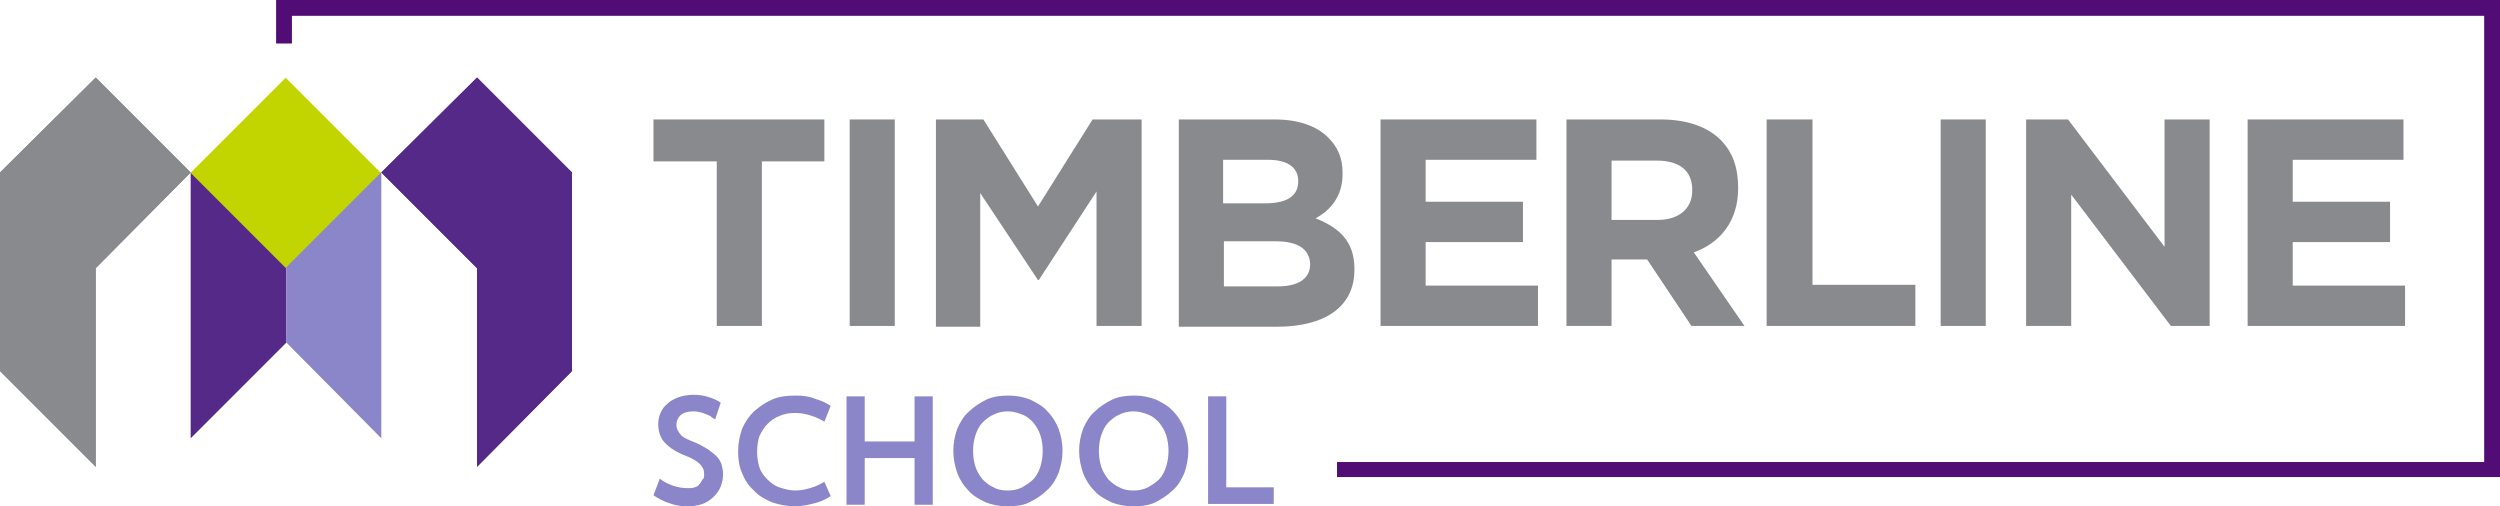 <?xml version="1.0" encoding="utf-8"?>
<!-- Generator: Adobe Illustrator 22.0.1, SVG Export Plug-In . SVG Version: 6.00 Build 0)  -->
<svg version="1.1" id="Layer_1" xmlns="http://www.w3.org/2000/svg" xmlns:xlink="http://www.w3.org/1999/xlink" x="0px" y="0px"
	 viewBox="0 0 316 64" style="enable-background:new 0 0 316 64;" xml:space="preserve">
<style type="text/css">
	.st0{fill:#8A8A8D;}
	.st1{fill:#8D85CA;}
	.st2{fill:#552988;}
	.st3{fill:#C4D600;}
	.st4{fill:#520A76;}
	.st5{fill:#898A8D;}
	.st6{fill:#8B85CA;}
	.st7{fill-rule:evenodd;clip-rule:evenodd;fill:#552988;}
	.st8{fill-rule:evenodd;clip-rule:evenodd;fill:#898A8D;}
	.st9{fill-rule:evenodd;clip-rule:evenodd;fill:#8B85CA;}
	.st10{fill-rule:evenodd;clip-rule:evenodd;fill:#C2D500;}
	.st11{fill:#510C76;}
</style>
<g>
	<g>
		<g>
			<path class="st5" d="M90.5,20.4h-7.9v-5.3h21.6v5.3h-7.9v20.8h-5.7V20.4z"/>
			<path class="st5" d="M107.4,15.1h5.7v26.1h-5.7V15.1z"/>
			<path class="st5" d="M118.1,15.1h6.2l6.9,11l6.9-11h6.2v26.1h-5.7v-17l-7.3,11.2h-0.1l-7.3-11v16.9h-5.6V15.1z"/>
			<path class="st5" d="M149,15.1h12.1c3,0,5.3,0.8,6.8,2.3c1.2,1.2,1.8,2.6,1.8,4.4V22c0,2.9-1.6,4.6-3.4,5.6
				c3,1.2,4.9,2.9,4.9,6.4v0.1c0,4.8-3.9,7.2-9.8,7.2H149V15.1z M164.1,22.9c0-1.7-1.3-2.7-3.8-2.7h-5.7v5.5h5.3
				C162.5,25.7,164.1,24.9,164.1,22.9L164.1,22.9z M161.3,30.5h-6.6v5.7h6.8c2.5,0,4.1-0.9,4.1-2.8v-0.1
				C165.5,31.6,164.2,30.5,161.3,30.5z"/>
			<path class="st5" d="M174.5,15.1h19.7v5.1h-14v5.3h12.3v5.1h-12.3v5.5h14.2v5.1h-19.9V15.1z"/>
			<path class="st5" d="M198,15.1h11.9c3.3,0,5.9,0.9,7.6,2.6c1.5,1.5,2.2,3.5,2.2,6v0.1c0,4.2-2.3,6.9-5.6,8.1l6.4,9.3h-6.7
				l-5.6-8.4h-4.5v8.4H198V15.1z M209.5,27.8c2.8,0,4.4-1.5,4.4-3.7v-0.1c0-2.5-1.7-3.7-4.5-3.7h-5.7v7.5H209.5z"/>
			<path class="st5" d="M223.4,15.1h5.7V36h13v5.2h-18.8V15.1z"/>
			<path class="st5" d="M245.3,15.1h5.7v26.1h-5.7V15.1z"/>
			<path class="st5" d="M256.1,15.1h5.3l12.2,16.1V15.1h5.7v26.1h-4.9l-12.6-16.6v16.6h-5.7V15.1z"/>
			<path class="st5" d="M284.1,15.1h19.7v5.1h-14v5.3h12.3v5.1h-12.3v5.5h14.2v5.1h-19.9V15.1z"/>
		</g>
	</g>
	<g>
		<g>
			<path class="st6" d="M91.4,59.9c0,0.5-0.1,1.1-0.3,1.6c-0.2,0.5-0.5,0.9-0.9,1.3c-0.4,0.4-0.9,0.7-1.4,0.9
				c-0.6,0.2-1.2,0.3-1.9,0.3c-0.8,0-1.5-0.1-2.3-0.4c-0.7-0.2-1.4-0.6-2-1l0.8-2.1c0.5,0.4,1.1,0.7,1.7,0.9
				c0.6,0.2,1.2,0.3,1.8,0.3c0.4,0,0.7,0,0.9-0.1c0.3-0.1,0.5-0.2,0.6-0.4c0.2-0.2,0.3-0.4,0.4-0.6C89,60.5,89,60.3,89,60
				c0-0.2,0-0.5-0.1-0.7c-0.1-0.2-0.2-0.4-0.4-0.6c-0.2-0.2-0.4-0.4-0.8-0.6c-0.3-0.2-0.8-0.4-1.3-0.6c-1.2-0.5-2-1.1-2.5-1.7
				c-0.5-0.6-0.7-1.4-0.7-2.2c0-0.5,0.1-1,0.3-1.4c0.2-0.5,0.5-0.9,0.9-1.2c0.4-0.4,0.9-0.6,1.4-0.8c0.6-0.2,1.2-0.3,1.9-0.3
				c0.7,0,1.3,0.1,1.9,0.3s1.1,0.4,1.5,0.7l-0.7,2.1c-0.2-0.1-0.4-0.2-0.6-0.4c-0.2-0.1-0.4-0.2-0.7-0.3c-0.2-0.1-0.5-0.2-0.7-0.2
				C88.1,52,87.9,52,87.6,52c-0.7,0-1.3,0.2-1.6,0.5c-0.3,0.3-0.5,0.7-0.5,1.2s0.2,0.8,0.5,1.2s1,0.7,1.8,1c0.7,0.3,1.2,0.6,1.7,0.9
				c0.4,0.3,0.8,0.6,1.1,0.9c0.3,0.3,0.5,0.7,0.6,1C91.3,59.1,91.4,59.5,91.4,59.9z"/>
			<path class="st6" d="M105,62.7c-0.6,0.4-1.2,0.7-2,0.9c-0.8,0.2-1.6,0.4-2.4,0.4c-1.1,0-2.1-0.2-3-0.5c-0.9-0.4-1.7-0.8-2.3-1.5
				c-0.7-0.6-1.2-1.4-1.5-2.2c-0.4-0.9-0.5-1.8-0.5-2.8c0-1,0.2-1.9,0.5-2.8c0.4-0.9,0.9-1.6,1.5-2.2c0.7-0.6,1.4-1.1,2.3-1.5
				c0.9-0.4,1.9-0.5,3-0.5c0.9,0,1.7,0.1,2.4,0.4c0.7,0.2,1.4,0.5,2,0.9l-0.8,2c-0.5-0.3-1.1-0.6-1.8-0.8c-0.6-0.2-1.3-0.3-1.9-0.3
				c-0.7,0-1.4,0.1-2,0.4c-0.6,0.2-1.1,0.6-1.5,1c-0.4,0.4-0.7,0.9-1,1.5c-0.2,0.6-0.3,1.3-0.3,2c0,0.7,0.1,1.4,0.3,2
				c0.2,0.6,0.6,1.1,1,1.5c0.4,0.4,0.9,0.8,1.5,1c0.6,0.2,1.3,0.4,2,0.4c0.6,0,1.2-0.1,1.9-0.3c0.7-0.2,1.3-0.5,1.8-0.8L105,62.7z"
				/>
			<path class="st6" d="M115.6,63.8v-5.9h-6.3v5.9H107V50.1h2.3v5.7h6.3v-5.7h2.3v13.7H115.6z"/>
			<path class="st6" d="M134.3,57c0,1-0.2,1.9-0.5,2.8c-0.4,0.9-0.8,1.6-1.5,2.2c-0.6,0.6-1.4,1.1-2.2,1.5c-0.8,0.4-1.8,0.5-2.8,0.5
				c-1,0-1.9-0.2-2.7-0.5c-0.8-0.4-1.6-0.8-2.2-1.5c-0.6-0.6-1.1-1.4-1.4-2.2c-0.3-0.9-0.5-1.8-0.5-2.8c0-1,0.2-2,0.5-2.8
				c0.4-0.9,0.8-1.6,1.5-2.2c0.6-0.6,1.4-1.1,2.2-1.5c0.9-0.4,1.8-0.5,2.8-0.5c1,0,1.9,0.2,2.7,0.5c0.8,0.4,1.6,0.8,2.2,1.5
				c0.6,0.6,1.1,1.4,1.4,2.2C134.1,55,134.3,55.9,134.3,57z M131.8,57c0-0.7-0.1-1.4-0.3-2c-0.2-0.6-0.5-1.1-0.9-1.6
				c-0.4-0.4-0.8-0.8-1.4-1c-0.5-0.2-1.1-0.4-1.8-0.4c-0.6,0-1.2,0.1-1.8,0.4c-0.5,0.2-1,0.6-1.4,1c-0.4,0.4-0.7,1-0.9,1.6
				c-0.2,0.6-0.3,1.3-0.3,2c0,0.7,0.1,1.4,0.3,2c0.2,0.6,0.5,1.1,0.9,1.6c0.4,0.4,0.9,0.8,1.4,1c0.5,0.3,1.1,0.4,1.8,0.4
				c0.6,0,1.2-0.1,1.8-0.4c0.5-0.3,1-0.6,1.4-1c0.4-0.4,0.7-1,0.9-1.6C131.7,58.3,131.8,57.7,131.8,57z"/>
			<path class="st6" d="M150.2,57c0,1-0.2,1.9-0.5,2.8c-0.4,0.9-0.8,1.6-1.5,2.2c-0.6,0.6-1.4,1.1-2.2,1.5c-0.8,0.4-1.8,0.5-2.8,0.5
				c-1,0-1.9-0.2-2.7-0.5c-0.8-0.4-1.6-0.8-2.2-1.5c-0.6-0.6-1.1-1.4-1.4-2.2c-0.3-0.9-0.5-1.8-0.5-2.8c0-1,0.2-2,0.5-2.8
				c0.4-0.9,0.8-1.6,1.5-2.2c0.6-0.6,1.4-1.1,2.2-1.5c0.9-0.4,1.8-0.5,2.8-0.5c1,0,1.9,0.2,2.7,0.5c0.8,0.4,1.6,0.8,2.2,1.5
				c0.6,0.6,1.1,1.4,1.4,2.2C150,55,150.2,55.9,150.2,57z M147.7,57c0-0.7-0.1-1.4-0.3-2c-0.2-0.6-0.5-1.1-0.9-1.6
				c-0.4-0.4-0.8-0.8-1.4-1c-0.5-0.2-1.1-0.4-1.8-0.4c-0.6,0-1.2,0.1-1.8,0.4c-0.5,0.2-1,0.6-1.4,1c-0.4,0.4-0.7,1-0.9,1.6
				c-0.2,0.6-0.3,1.3-0.3,2c0,0.7,0.1,1.4,0.3,2c0.2,0.6,0.5,1.1,0.9,1.6c0.4,0.4,0.9,0.8,1.4,1c0.5,0.3,1.1,0.4,1.8,0.4
				c0.6,0,1.2-0.1,1.8-0.4c0.5-0.3,1-0.6,1.4-1c0.4-0.4,0.7-1,0.9-1.6C147.6,58.3,147.7,57.7,147.7,57z"/>
			<path class="st6" d="M152.7,63.8V50.1h2.3v11.5h6v2.1H152.7z"/>
		</g>
	</g>
	<g>
		<polygon class="st7" points="36.2,21.8 24.1,21.8 24.1,55.4 36.2,43.3 		"/>
		<polygon class="st8" points="24.1,21.8 12.1,9.8 0,21.8 0,46.9 12.1,59 12.1,33.9 12.1,33.9 		"/>
		<polygon class="st7" points="60.3,9.8 48.2,21.8 60.3,33.9 60.3,59 72.3,46.9 72.3,46.9 72.3,21.8 		"/>
		<polygon class="st9" points="36.2,21.8 36.2,43.3 48.2,55.4 48.2,55.4 48.2,21.8 		"/>
		<rect x="27.6" y="13.3" transform="matrix(0.707 -0.707 0.707 0.707 -4.828 31.954)" class="st10" width="17" height="17"/>
		<polygon class="st8" points="24.1,21.8 12.1,9.8 0,21.8 0,46.9 12.1,59 12.1,33.9 		"/>
		<polygon class="st7" points="60.3,9.8 48.2,21.8 60.3,33.9 60.3,59 72.3,46.9 72.3,21.8 		"/>
	</g>
	<g>
		<polygon class="st11" points="34.9,0 34.9,5.5 36.9,5.5 36.9,2 314,2 314,58.4 169,58.4 169,60.3 316,60.3 316,0 		"/>
	</g>
</g>
</svg>
